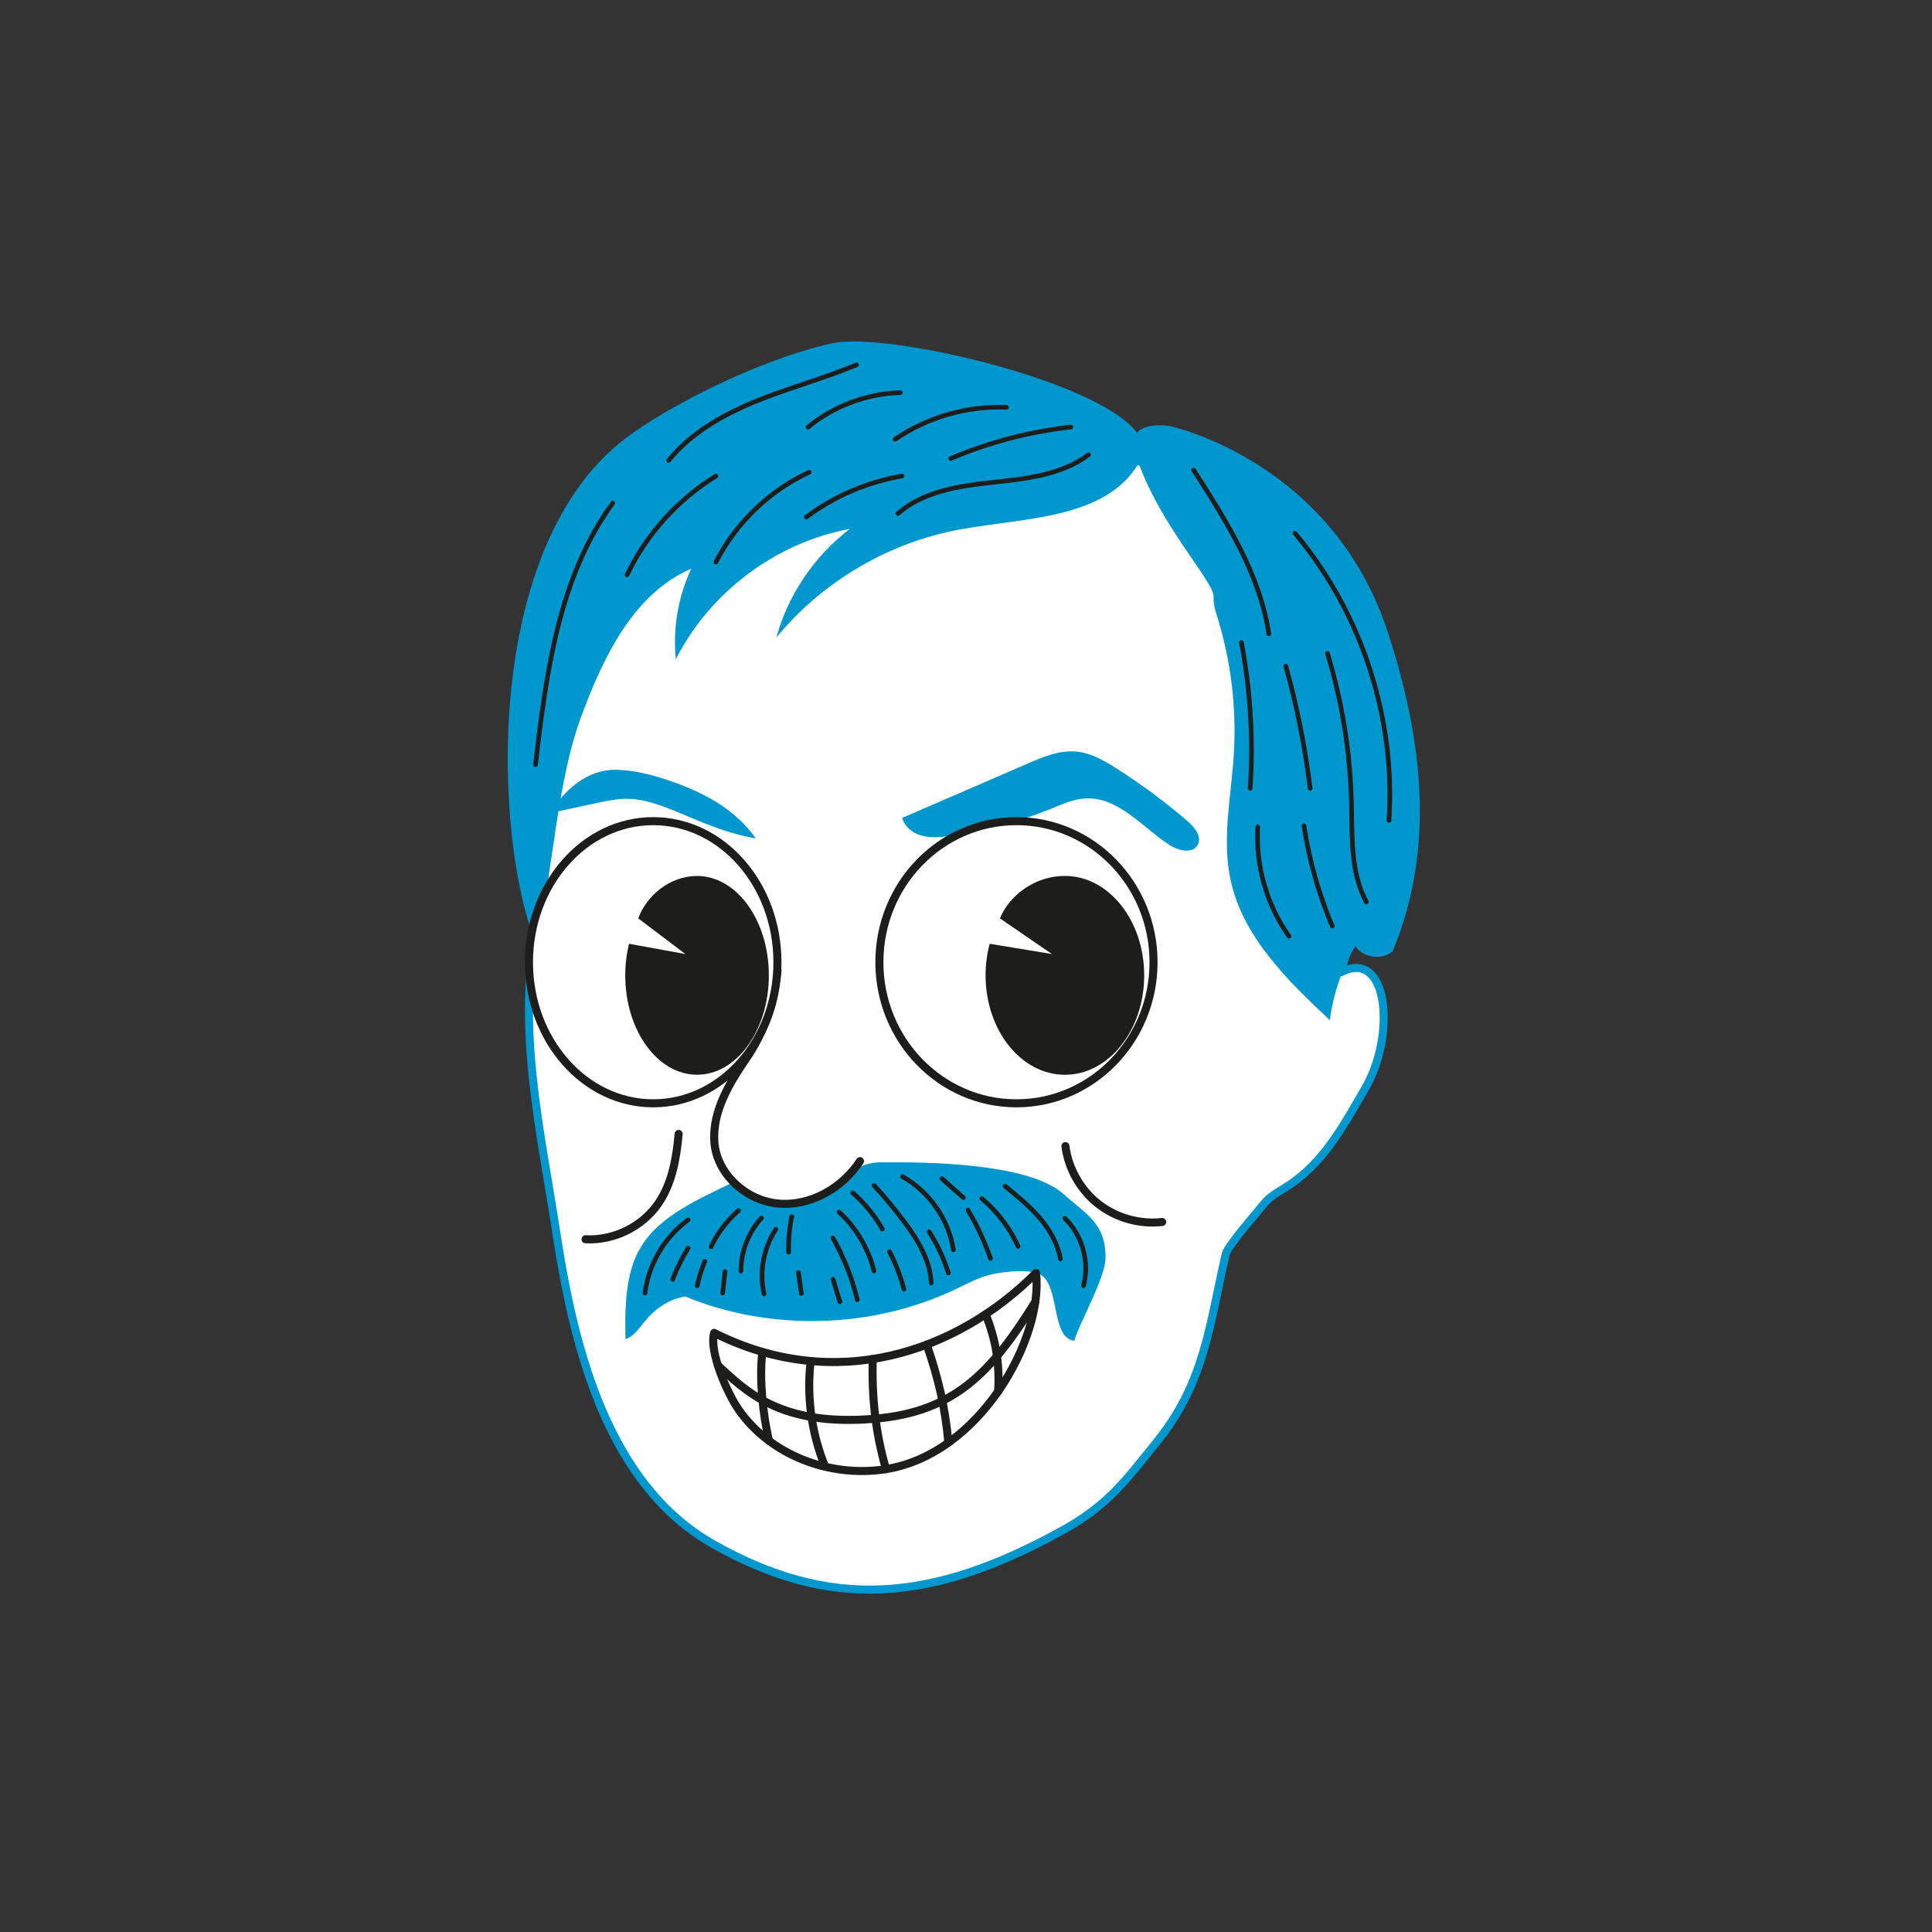 <svg xmlns="http://www.w3.org/2000/svg" width="430" height="430" viewBox="0 0 430 430"><rect x="0" y="0" width="430" height="430" fill="#333333" stroke="none"/><g fill="none" fill-rule="evenodd" transform="translate(113 76)"><path fill="#FFF" fill-rule="nonzero" stroke="#0097CE" stroke-width="1.79" d="M185.441,140.391 C196.031,134.921 197.741,154.411 190.821,166.281 C186.071,174.411 181.581,182.951 173.371,188.111 C171.521,189.281 169.511,190.351 168.201,192.051 C166.971,193.641 160.241,201.231 159.801,203.131 C156.111,219.231 155.121,231.711 144.461,244.921 C137.301,253.791 133.601,259.011 123.411,264.651 C93.881,280.971 71.531,282.221 45.831,267.731 C22.541,254.601 14.891,224.761 10.971,199.291 C7.161,174.471 1.781,152.751 6.701,128.431 C8.321,120.411 8.121,114.841 9.351,106.761 C12.141,88.501 17.151,61.541 22.351,55.251 C42.491,30.891 61.781,25.421 84.981,21.481 C99.691,18.981 132.641,23.601 146.441,28.511 C161.391,33.831 187.701,60.001 190.041,84.541 C191.481,99.621 190.721,122.831 185.431,140.391 L185.431,140.391 L185.441,140.391 Z"/><path fill="#0097CE" fill-rule="nonzero" d="M55.231 110.621C50.841 104.471 44.711 100.881 36.871 98.051 32.861 96.601 27.981 95.301 23.721 95.331 17.741 95.361 12.551 99.771 9.531 104.931 13.051 104.181 16.571 103.421 20.091 102.671 22.021 102.261 23.971 101.841 25.951 101.791 34.661 101.561 42.381 108.321 55.241 110.621L55.241 110.621 55.231 110.621ZM87.751 106.061C97.071 102.021 106.401 97.981 115.721 93.951 119.191 92.451 122.851 90.911 126.611 91.281 129.821 91.601 132.731 93.271 135.451 95.001 141.011 98.531 146.311 102.461 151.301 106.751 152.871 108.101 154.571 110.181 153.591 112.011 152.471 114.111 149.271 113.361 147.281 112.061 141.191 108.091 135.891 101.331 128.621 101.701 125.971 101.841 123.491 102.961 121.041 103.961 113.411 107.081 105.371 109.181 97.201 110.211 93.751 110.641 89.241 110.221 87.761 106.061L87.761 106.061 87.751 106.061ZM123.671 189.741C114.881 181.751 85.311 182.781 83.701 182.701 80.101 182.531 77.031 183.971 74.831 186.241 67.961 193.321 57.421 193.591 49.651 187.401 42.511 190.841 33.821 194.681 29.801 201.301 26.051 207.121 26.091 215.371 26.211 222.051 28.141 221.401 29.281 219.581 30.531 218.051 32.451 215.691 35.051 213.721 38.081 212.881 38.531 212.761 38.991 212.651 39.441 212.531 58.081 220.271 80.851 219.901 99.591 210.981 102.261 209.711 104.881 208.271 107.781 207.621 110.671 206.971 117.021 206.241 119.131 208.081 122.761 211.251 121.111 221.861 126.111 222.401 127.401 218.011 133.061 208.371 133.061 203.881 133.061 196.121 128.681 194.281 123.681 189.731L123.681 189.731 123.671 189.741Z"/><path fill="#0097CE" fill-rule="nonzero" d="M195.981,64.991 C183.541,26.501 147.341,18.821 147.341,18.821 C144.801,18.471 141.551,18.571 140.051,20.321 C131.271,8.581 84.361,-2.119 72.491,0.361 C58.631,3.251 39.261,12.341 27.681,20.481 C-6.559,44.541 -2.889,112.281 6.351,133.991 C10.151,118.141 10.761,98.511 16.451,83.231 C21.331,70.131 28.011,56.121 40.841,50.581 C37.921,56.831 36.731,63.871 37.421,70.731 C44.961,55.811 59.721,44.761 76.151,41.711 C68.271,47.711 62.431,56.341 59.791,65.891 C70.071,53.381 84.881,44.681 100.821,41.811 C115.201,39.221 133.171,39.491 140.431,27.111 C145.591,41.391 157.261,53.551 157.111,56.821 C157.051,58.091 157.311,59.361 157.701,60.571 C160.921,70.631 162.261,81.301 161.611,91.851 C161.031,101.221 158.911,110.701 160.891,119.881 C163.621,132.541 173.541,142.201 182.991,151.061 C183.711,145.261 185.661,139.611 188.661,134.591 C190.431,137.211 194.581,137.761 196.971,135.701 C206.511,112.711 203.651,88.701 195.991,65.021 L195.991,65.021 L195.981,64.991 Z"/><path stroke="#1D1D1B" stroke-linecap="round" stroke-linejoin="round" stroke-width="1.79" d="M124.131 179.091C124.771 184.101 127.451 188.831 131.431 191.951 135.411 195.071 140.641 196.551 145.661 195.971M38.041 176.381C37.551 181.811 36.591 187.411 33.491 191.891 29.921 197.051 23.581 200.161 17.321 199.821"/><path stroke="#1D1D1B" stroke-linecap="round" stroke-linejoin="round" stroke-width="1.03" d="M152.671 28.631C159.951 39.971 167.411 51.751 169.401 65.091M163.301 67.001C165.311 77.681 165.971 88.621 165.251 99.461M173.881 132.371C168.921 125.361 166.431 116.641 166.941 108.061M183.531 130.131C180.501 122.991 178.381 115.471 177.231 107.801M191.101 124.741C187.561 118.161 187.961 110.261 187.791 102.791 187.531 91.491 185.731 80.241 182.451 69.421M178.591 99.461C177.471 90.271 175.661 81.171 173.181 72.251M196.141 106.611C197.661 83.681 190.001 60.281 175.221 42.681M129.261 25.211C123.271 29.731 115.361 30.561 107.901 31.361 100.441 32.171 92.501 33.331 86.871 38.301M6.181 94.181C8.561 73.861 11.311 52.531 23.361 35.991M26.561 51.951C30.861 42.921 37.831 35.181 46.351 29.951M46.341 49.101C50.781 40.381 58.211 33.221 67.101 29.101M77.631 5.201C70.311 8.241 62.621 10.311 55.281 13.291 47.941 16.281 40.801 20.321 35.811 26.481M66.851 19.051C72.601 14.351 79.931 11.611 87.361 11.391M111.011 14.651C102.281 14.301 93.451 16.831 86.231 21.761M87.751 29.951C80.071 31.261 72.711 34.411 66.461 39.081M125.331 19.051C116.151 20.071 107.121 22.431 98.621 26.041M57.051 211.981C55.961 207.101 56.931 201.801 59.671 197.611M51.911 206.901C51.891 202.581 53.561 198.281 56.481 195.091M51.381 193.421C48.811 195.651 46.711 198.421 45.261 201.491M42.161 210.171C42.571 208.321 43.141 206.501 43.871 204.751M47.831 211.771C48.011 210.181 48.191 208.591 48.371 207.011M30.551 211.781C31.361 205.361 34.911 199.331 40.141 195.511M36.701 208.741C37.651 206.341 38.801 204.011 40.141 201.801M63.221 194.781C62.681 197.371 62.451 200.031 62.521 202.681M65.361 211.881C65.141 210.331 64.931 208.781 64.711 207.231M77.801 213.281C76.661 208.471 74.831 203.831 72.381 199.541M73.921 213.721C73.421 212.061 72.911 210.401 72.411 208.741M73.751 193.751C77.551 197.251 80.281 201.881 81.521 206.881M88.181 210.911C87.421 208.021 86.351 205.211 84.971 202.561M94.251 209.571C94.071 204.541 91.281 199.991 88.271 195.951 86.171 193.131 83.921 190.421 81.541 187.841M76.811 189.501C79.441 191.791 81.671 194.521 83.391 197.551M87.891 185.881C93.851 189.231 98.141 195.411 99.201 202.161M98.081 207.321C97.071 204.091 95.621 201.001 93.801 198.151M107.441 204.091C106.151 200.351 104.471 196.731 102.441 193.331M128.151 210.171C129.561 204.921 127.921 198.961 124.021 195.171M123.011 204.171C122.411 200.751 120.601 197.641 118.351 195.011 116.091 192.381 113.381 190.171 110.691 187.981M113.601 201.401C111.751 197.311 108.971 193.651 105.531 190.771M101.411 190.551C99.821 189.141 98.231 187.731 96.651 186.331"/><path stroke="#1D1D1B" stroke-linecap="round" stroke-linejoin="round" stroke-width="1.79" d="M45.951,220.661 C72.831,234.161 99.831,225.081 117.581,207.321 C119.301,221.741 105.161,247.811 83.941,251.021 C71.681,252.881 58.451,247.901 51.381,237.711 C48.961,234.231 44.781,225.011 45.941,220.651 L45.941,220.651 L45.951,220.661 Z"/><path stroke="#1D1D1B" stroke-linecap="round" stroke-linejoin="round" stroke-width="1.79" d="M46.771,227.901 C52.681,233.211 60.321,241.671 81.861,239.751 C99.411,238.191 107.641,229.501 117.431,213.721"/><path stroke="#1D1D1B" stroke-linecap="round" stroke-linejoin="round" stroke-width="1.79" d="M81.231 226.471C81.031 235.051 81.831 242.741 84.191 250.991M70.521 250.121C67.661 242.991 66.561 235.161 67.361 227.521M56.611 225.491C56.001 231.341 56.831 238.921 58.141 244.651M93.261 223.271C95.851 230.791 97.361 237.181 98.081 245.101M106.371 216.511C108.671 222.261 109.521 227.511 109.151 233.691M60.051 139.971C59.311 146.781 57.181 153.641 53.151 159.491 49.321 165.051 45.531 171.381 45.991 178.121 46.471 185.281 53.061 191.231 60.211 191.871 67.361 192.521 74.471 188.431 78.401 182.431"/><ellipse cx="113.231" cy="138.161" fill="#FFF" fill-rule="nonzero" stroke="#1D1D1B" stroke-width="1.79" rx="30.51" ry="31.4"/><path fill="#1D1D1B" fill-rule="nonzero" d="M124.011,118.951 C117.381,118.951 111.671,123.221 109.551,128.401 L121.131,136.341 L107.271,134.051 C106.681,136.261 106.361,138.621 106.361,141.081 C106.361,153.301 114.261,163.211 124.011,163.211 C133.761,163.211 141.661,153.301 141.661,141.081 C141.661,128.861 133.761,118.951 124.011,118.951 L124.011,118.951 L124.011,118.951 Z"/><ellipse cx="32.381" cy="138.161" fill="#FFF" fill-rule="nonzero" stroke="#1D1D1B" stroke-width="1.79" rx="27.65" ry="31.4"/><path fill="#1D1D1B" fill-rule="nonzero" d="M42.151,118.961 C36.141,118.961 30.971,123.221 29.051,128.401 L39.541,136.341 L26.991,134.051 C26.461,136.261 26.161,138.621 26.161,141.081 C26.161,153.301 33.321,163.201 42.141,163.201 C50.961,163.201 58.121,153.301 58.121,141.081 C58.121,128.861 50.961,118.961 42.141,118.961 L42.141,118.961 L42.151,118.961 Z"/></g></svg>